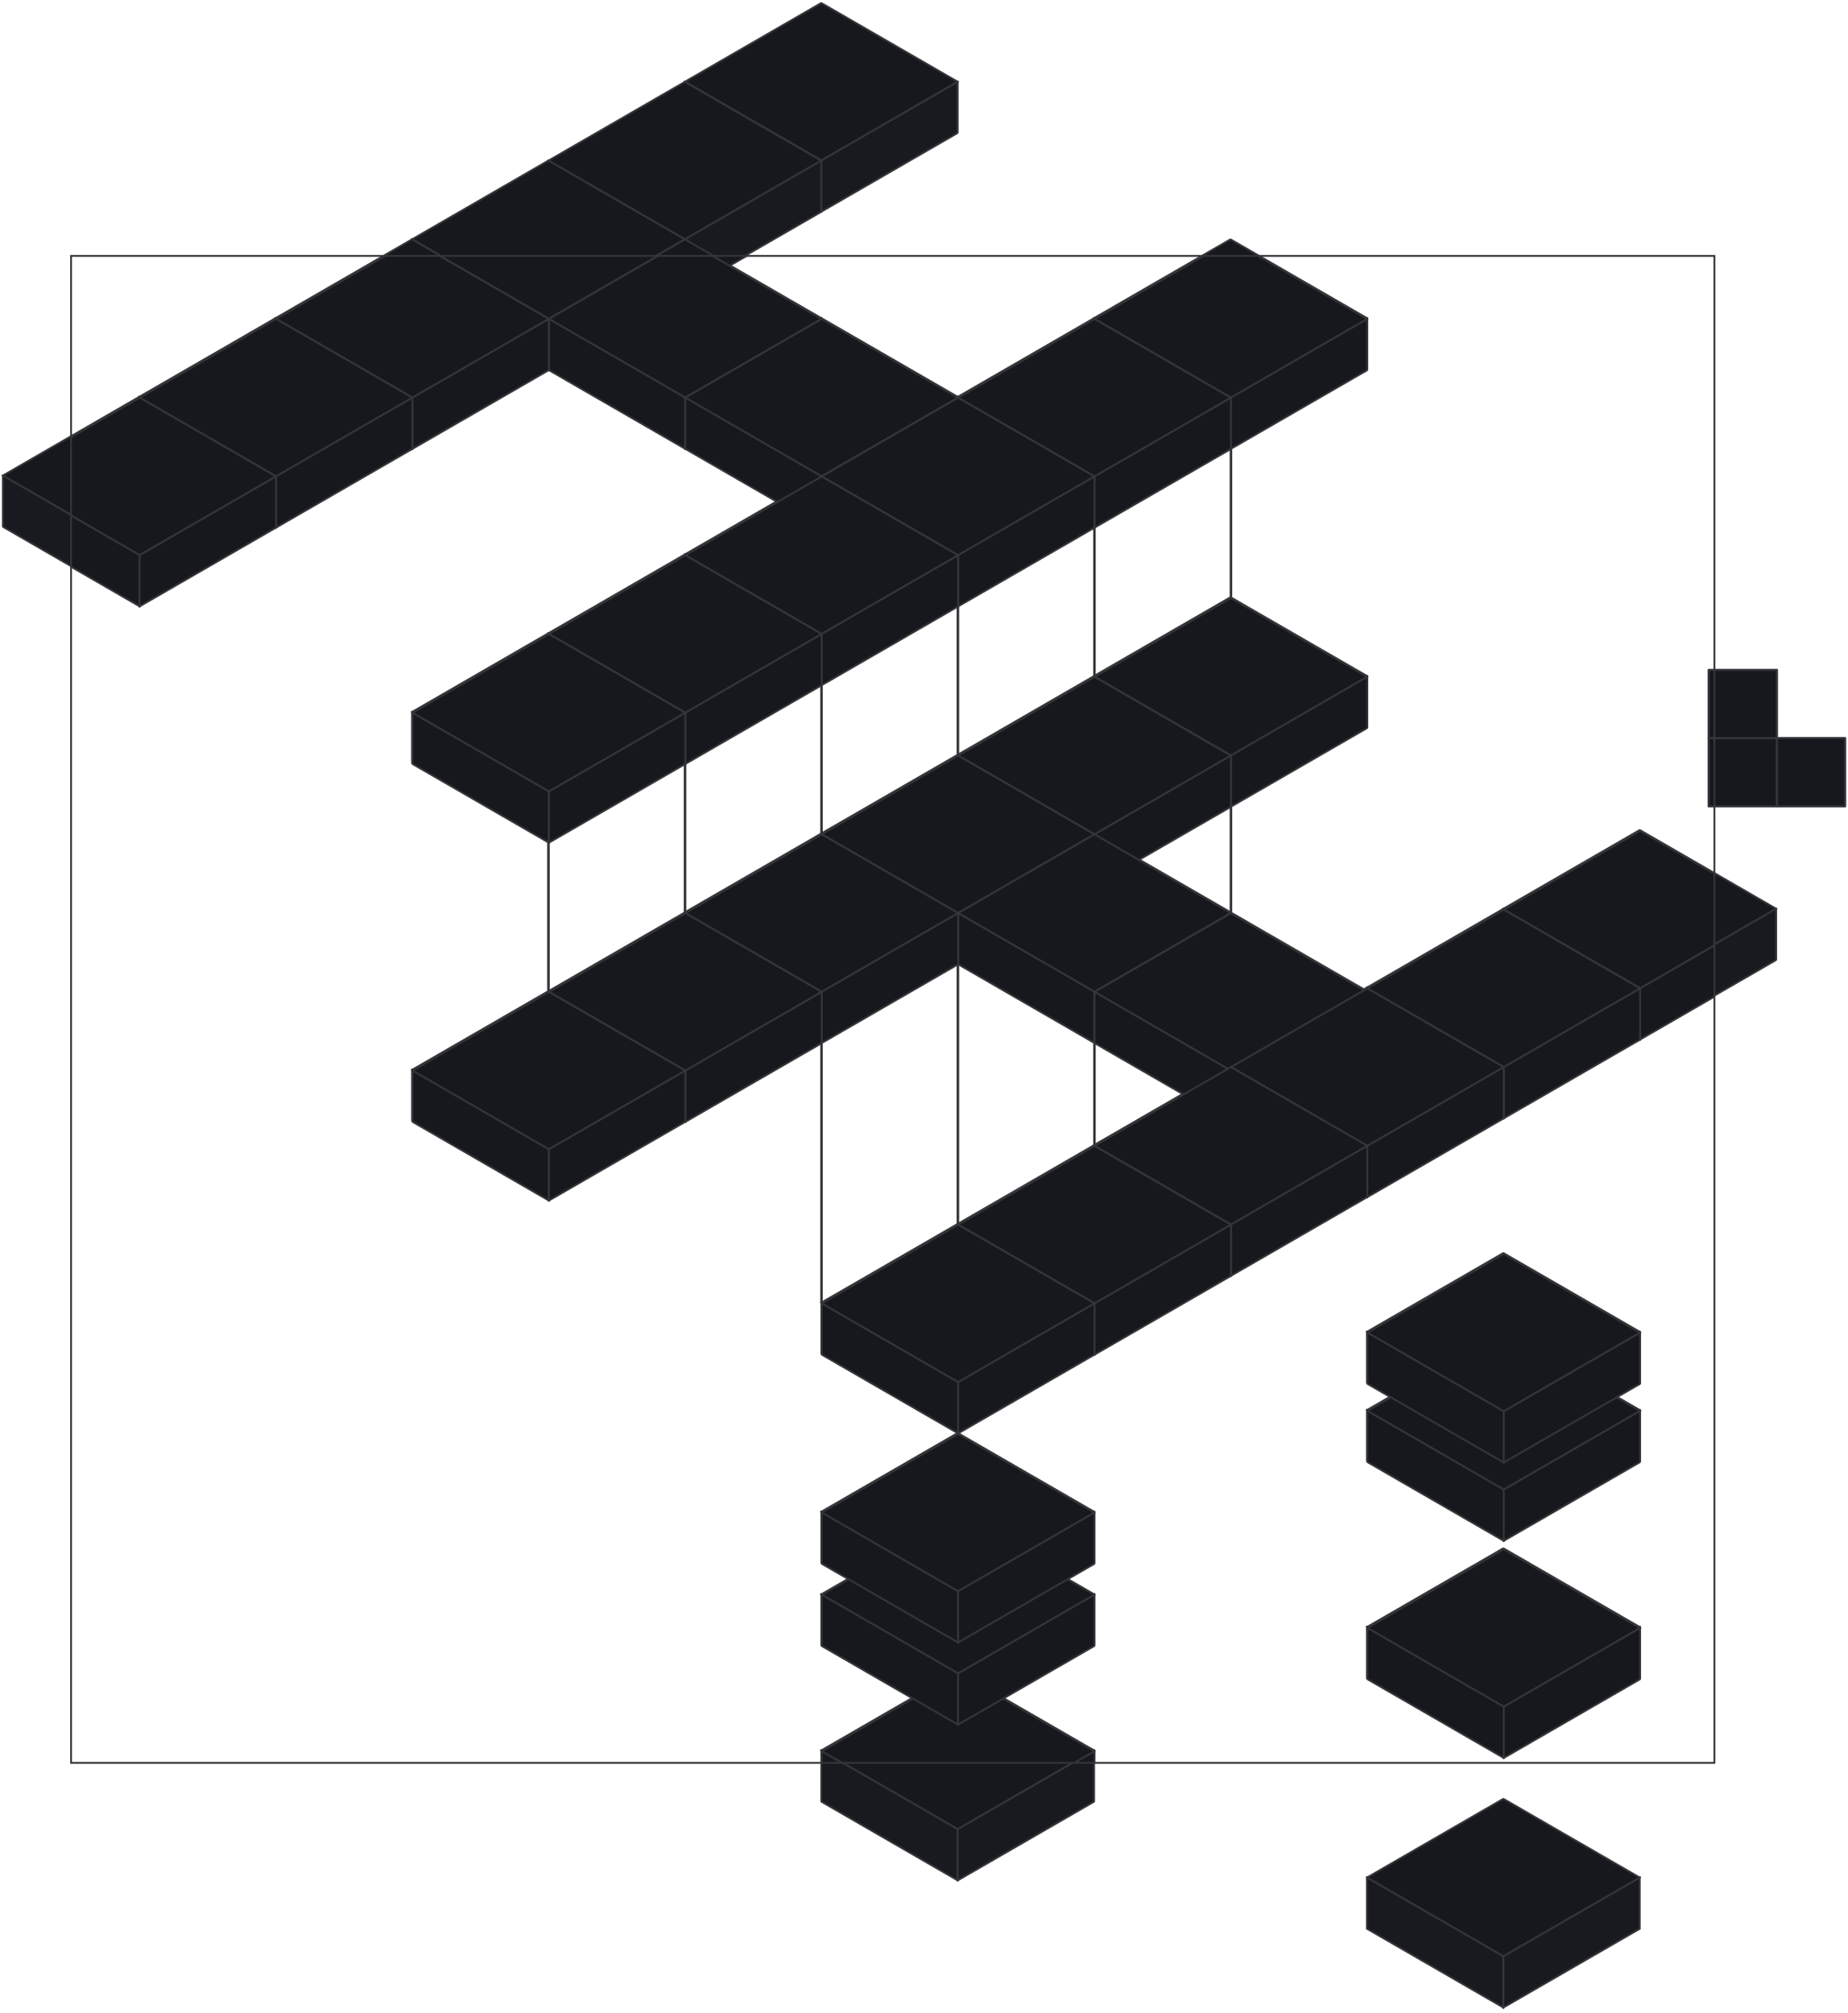 <svg width="325" height="354" viewBox="0 0 325 354" fill="none" xmlns="http://www.w3.org/2000/svg">
<path d="M312.5 117.801H300.5V129.801H312.5V117.801Z" fill="#16181D" stroke="#333538" stroke-width="0.375" stroke-linejoin="round"/>
<path d="M312.5 129.801H300.5V141.801H312.5V129.801Z" fill="#16181D" stroke="#333538" stroke-width="0.375" stroke-linejoin="round"/>
<path d="M324.5 129.801H312.5V141.801H324.5V129.801Z" fill="#16181D" stroke="#333538" stroke-width="0.375" stroke-linejoin="round"/>
<rect width="27.7" height="27.7" transform="matrix(0.866 0.5 -0.866 0.5 144.432 0.525)" fill="#16181D" stroke="#333538" stroke-width="0.375" stroke-linejoin="round"/>
<rect width="27.7" height="9.003" transform="matrix(0.866 0.5 0 1 120.445 14.375)" fill="#16181D" stroke="#333538" stroke-width="0.375" stroke-linejoin="round"/>
<rect width="27.7" height="9.003" transform="matrix(0.866 -0.5 0 1 144.434 28.227)" fill="#181A1F" stroke="#333538" stroke-width="0.375" stroke-linejoin="round"/>
<rect width="27.7" height="27.7" transform="matrix(0.866 0.5 -0.866 0.5 120.441 14.396)" fill="#16181D" stroke="#333538" stroke-width="0.375" stroke-linejoin="round"/>
<rect width="27.7" height="9.003" transform="matrix(0.866 0.5 0 1 96.455 28.246)" fill="#16181D" stroke="#333538" stroke-width="0.375" stroke-linejoin="round"/>
<rect width="27.7" height="9.003" transform="matrix(0.866 -0.5 0 1 120.441 42.098)" fill="#181A1F" stroke="#333538" stroke-width="0.375" stroke-linejoin="round"/>
<rect width="27.7" height="27.7" transform="matrix(0.866 0.5 -0.866 0.5 96.451 28.236)" fill="#16181D" stroke="#333538" stroke-width="0.375" stroke-linejoin="round"/>
<rect width="27.7" height="9.003" transform="matrix(0.866 0.5 0 1 72.465 42.086)" fill="#16181D" stroke="#333538" stroke-width="0.375" stroke-linejoin="round"/>
<rect width="27.7" height="9.003" transform="matrix(0.866 -0.5 0 1 96.451 55.938)" fill="#16181D" stroke="#333538" stroke-width="0.375" stroke-linejoin="round"/>
<rect width="27.7" height="27.7" transform="matrix(0.866 0.5 -0.866 0.5 120.445 42.088)" fill="#16181D" stroke="#333538" stroke-width="0.375" stroke-linejoin="round"/>
<rect width="27.7" height="9.003" transform="matrix(0.866 0.5 0 1 96.459 55.938)" fill="#16181D" stroke="#333538" stroke-width="0.375" stroke-linejoin="round"/>
<rect width="27.7" height="9.003" transform="matrix(0.866 -0.5 0 1 120.445 69.789)" fill="#16181D" stroke="#333538" stroke-width="0.375" stroke-linejoin="round"/>
<rect width="27.7" height="27.7" transform="matrix(0.866 0.5 -0.866 0.5 144.436 55.935)" fill="#16181D" stroke="#333538" stroke-width="0.375" stroke-linejoin="round"/>
<rect width="27.7" height="9.003" transform="matrix(0.866 0.5 0 1 120.449 69.785)" fill="#16181D" stroke="#333538" stroke-width="0.375" stroke-linejoin="round"/>
<rect width="27.7" height="9.003" transform="matrix(0.866 -0.5 0 1 144.438 83.637)" fill="#16181D" stroke="#333538" stroke-width="0.375" stroke-linejoin="round"/>
<rect width="27.7" height="27.7" transform="matrix(0.866 0.5 -0.866 0.5 72.465 42.088)" fill="#16181D" stroke="#333538" stroke-width="0.375" stroke-linejoin="round"/>
<rect width="27.7" height="9.003" transform="matrix(0.866 0.5 0 1 48.478 55.938)" fill="#16181D" stroke="#333538" stroke-width="0.375" stroke-linejoin="round"/>
<rect width="27.7" height="9.003" transform="matrix(0.866 -0.5 0 1 72.467 69.789)" fill="#16181D" stroke="#333538" stroke-width="0.375" stroke-linejoin="round"/>
<rect width="27.7" height="27.7" transform="matrix(0.866 0.5 -0.866 0.5 48.478 55.935)" fill="#16181D" stroke="#333538" stroke-width="0.375" stroke-linejoin="round"/>
<rect width="27.7" height="9.003" transform="matrix(0.866 0.5 0 1 24.492 69.785)" fill="#16181D" stroke="#333538" stroke-width="0.375" stroke-linejoin="round"/>
<rect width="27.7" height="9.003" transform="matrix(0.866 -0.5 0 1 48.478 83.637)" fill="#16181D" stroke="#333538" stroke-width="0.375" stroke-linejoin="round"/>
<rect width="27.7" height="27.7" transform="matrix(0.866 0.5 -0.866 0.5 24.488 69.783)" fill="#16181D" stroke="#333538" stroke-width="0.375" stroke-linejoin="round"/>
<rect width="27.7" height="9.003" transform="matrix(0.866 0.5 0 1 0.502 83.633)" fill="#181A1F" stroke="#333538" stroke-width="0.375" stroke-linejoin="round"/>
<rect width="27.7" height="9.003" transform="matrix(0.866 -0.5 0 1 24.488 97.484)" fill="#16181D" stroke="#333538" stroke-width="0.375" stroke-linejoin="round"/>
<path d="M216.443 224.15V78.713" stroke="#333538" stroke-width="0.375" stroke-linejoin="round"/>
<path d="M192.441 227.552V92.178" stroke="#333538" stroke-width="0.375" stroke-linejoin="round"/>
<path d="M168.428 227.548V106.285" stroke="#333538" stroke-width="0.375" stroke-linejoin="round"/>
<path d="M144.441 229.178V120.045" stroke="#333538" stroke-width="0.375" stroke-linejoin="round"/>
<path d="M120.443 160.883V133.797" stroke="#333538" stroke-width="0.375" stroke-linejoin="round"/>
<path d="M96.426 174.98V147.895" stroke="#333538" stroke-width="0.375" stroke-linejoin="round"/>
<rect width="27.7" height="27.7" transform="matrix(0.866 0.5 -0.866 0.5 216.402 42.086)" fill="#16181D" stroke="#333538" stroke-width="0.375" stroke-linejoin="round"/>
<rect width="27.7" height="9.003" transform="matrix(0.866 0.5 0 1 192.416 55.938)" fill="#16181D" stroke="#333538" stroke-width="0.375" stroke-linejoin="round"/>
<rect width="27.7" height="9.003" transform="matrix(0.866 -0.5 0 1 216.404 69.787)" fill="#16181D" stroke="#333538" stroke-width="0.375" stroke-linejoin="round"/>
<rect width="27.7" height="27.7" transform="matrix(0.866 0.5 -0.866 0.5 192.414 55.947)" fill="#16181D" stroke="#333538" stroke-width="0.375" stroke-linejoin="round"/>
<rect width="27.7" height="9.003" transform="matrix(0.866 0.5 0 1 168.428 69.797)" fill="#333538" stroke="#333538" stroke-width="0.375" stroke-linejoin="round"/>
<rect width="27.7" height="9.003" transform="matrix(0.866 -0.5 0 1 192.416 83.648)" fill="#16181D" stroke="#333538" stroke-width="0.375" stroke-linejoin="round"/>
<rect width="27.7" height="27.7" transform="matrix(0.866 0.5 -0.866 0.5 168.424 69.789)" fill="#333538" stroke="#333538" stroke-width="0.375" stroke-linejoin="round"/>
<rect width="27.7" height="9.003" transform="matrix(0.866 0.5 0 1 144.438 83.641)" fill="#333538" stroke="#333538" stroke-width="0.375" stroke-linejoin="round"/>
<rect width="27.7" height="9.003" transform="matrix(0.866 -0.5 0 1 168.426 97.494)" fill="#16181D" stroke="#333538" stroke-width="0.375" stroke-linejoin="round"/>
<rect width="27.7" height="27.7" transform="matrix(0.866 0.5 -0.866 0.5 144.438 83.643)" fill="#333538" stroke="#333538" stroke-width="0.375" stroke-linejoin="round"/>
<rect width="27.7" height="9.003" transform="matrix(0.866 0.5 0 1 120.451 97.492)" fill="#333538" stroke="#333538" stroke-width="0.375" stroke-linejoin="round"/>
<rect width="27.7" height="9.003" transform="matrix(0.866 -0.5 0 1 144.439 111.344)" fill="#16181D" stroke="#333538" stroke-width="0.375" stroke-linejoin="round"/>
<rect width="27.7" height="27.7" transform="matrix(0.866 0.5 -0.866 0.5 120.449 97.496)" fill="#333538" stroke="#333538" stroke-width="0.375" stroke-linejoin="round"/>
<rect width="27.7" height="9.003" transform="matrix(0.866 0.5 0 1 96.463 111.348)" fill="#333538" stroke="#333538" stroke-width="0.375" stroke-linejoin="round"/>
<rect width="27.7" height="9.003" transform="matrix(0.866 -0.5 0 1 120.451 125.199)" fill="#16181D" stroke="#333538" stroke-width="0.375" stroke-linejoin="round"/>
<rect width="27.7" height="27.7" transform="matrix(0.866 0.5 -0.866 0.5 96.461 111.346)" fill="#333538" stroke="#333538" stroke-width="0.375" stroke-linejoin="round"/>
<rect width="27.7" height="9.003" transform="matrix(0.866 0.5 0 1 72.475 125.195)" fill="#333538" stroke="#333538" stroke-width="0.375" stroke-linejoin="round"/>
<rect width="27.7" height="9.003" transform="matrix(0.866 -0.5 0 1 96.463 139.047)" fill="#16181D" stroke="#333538" stroke-width="0.375" stroke-linejoin="round"/>
<rect width="27.7" height="27.7" transform="matrix(0.866 0.5 -0.866 0.5 216.408 105.016)" fill="#333538" stroke="#333538" stroke-width="0.375" stroke-linejoin="round"/>
<rect width="27.7" height="9.003" transform="matrix(0.866 0.5 0 1 192.422 118.867)" fill="#333538" stroke="#333538" stroke-width="0.375" stroke-linejoin="round"/>
<rect width="27.7" height="9.003" transform="matrix(0.866 -0.5 0 1 216.41 132.717)" fill="#16181D" stroke="#333538" stroke-width="0.375" stroke-linejoin="round"/>
<rect width="27.7" height="27.7" transform="matrix(0.866 0.5 -0.866 0.5 192.418 118.879)" fill="#333538" stroke="#333538" stroke-width="0.375" stroke-linejoin="round"/>
<rect width="27.7" height="9.003" transform="matrix(0.866 0.5 0 1 168.432 132.73)" fill="#333538" stroke="#333538" stroke-width="0.375" stroke-linejoin="round"/>
<rect width="27.7" height="9.003" transform="matrix(0.866 -0.5 0 1 192.42 146.58)" fill="#16181D" stroke="#333538" stroke-width="0.375" stroke-linejoin="round"/>
<rect width="27.7" height="27.7" transform="matrix(0.866 0.5 -0.866 0.5 168.428 132.725)" fill="#333538" stroke="#333538" stroke-width="0.375" stroke-linejoin="round"/>
<rect width="27.7" height="9.003" transform="matrix(0.866 0.5 0 1 144.441 146.574)" fill="#333538" stroke="#333538" stroke-width="0.375" stroke-linejoin="round"/>
<rect width="27.7" height="9.003" transform="matrix(0.866 -0.5 0 1 168.428 160.426)" fill="#333538" stroke="#333538" stroke-width="0.375" stroke-linejoin="round"/>
<rect width="27.7" height="27.7" transform="matrix(0.866 0.5 -0.866 0.5 192.42 146.572)" fill="#333538" stroke="#333538" stroke-width="0.375" stroke-linejoin="round"/>
<rect width="27.7" height="9.003" transform="matrix(0.866 0.5 0 1 168.434 160.422)" fill="#16181D" stroke="#333538" stroke-width="0.375" stroke-linejoin="round"/>
<rect width="27.7" height="9.003" transform="matrix(0.866 -0.5 0 1 192.422 174.273)" fill="#333538" stroke="#333538" stroke-width="0.375" stroke-linejoin="round"/>
<rect width="27.7" height="27.7" transform="matrix(0.866 0.5 -0.866 0.5 216.414 160.434)" fill="#333538" stroke="#333538" stroke-width="0.375" stroke-linejoin="round"/>
<rect width="27.7" height="9.003" transform="matrix(0.866 0.5 0 1 192.426 174.285)" fill="#16181D" stroke="#333538" stroke-width="0.375" stroke-linejoin="round"/>
<rect width="27.7" height="9.003" transform="matrix(0.866 -0.5 0 1 216.414 188.137)" fill="#333538" stroke="#333538" stroke-width="0.375" stroke-linejoin="round"/>
<rect width="27.7" height="27.7" transform="matrix(0.866 0.5 -0.866 0.5 144.441 146.572)" fill="#333538" stroke="#333538" stroke-width="0.375" stroke-linejoin="round"/>
<rect width="27.7" height="9.003" transform="matrix(0.866 0.5 0 1 120.453 160.422)" fill="#333538" stroke="#333538" stroke-width="0.375" stroke-linejoin="round"/>
<rect width="27.7" height="9.003" transform="matrix(0.866 -0.5 0 1 144.441 174.273)" fill="#16181D" stroke="#333538" stroke-width="0.375" stroke-linejoin="round"/>
<rect width="27.7" height="27.7" transform="matrix(0.866 0.5 -0.866 0.5 120.469 160.434)" fill="#333538" stroke="#333538" stroke-width="0.375" stroke-linejoin="round"/>
<rect width="27.7" height="9.003" transform="matrix(0.866 0.5 0 1 96.482 174.285)" fill="#333538" stroke="#333538" stroke-width="0.375" stroke-linejoin="round"/>
<rect width="27.7" height="9.003" transform="matrix(0.866 -0.5 0 1 120.469 188.137)" fill="#16181D" stroke="#333538" stroke-width="0.375" stroke-linejoin="round"/>
<rect width="27.7" height="27.7" transform="matrix(0.866 0.5 -0.866 0.5 96.465 174.277)" fill="#333538" stroke="#333538" stroke-width="0.375" stroke-linejoin="round"/>
<rect width="27.7" height="9.003" transform="matrix(0.866 0.5 0 1 72.478 188.129)" fill="#16181D" stroke="#333538" stroke-width="0.375" stroke-linejoin="round"/>
<rect width="27.7" height="9.003" transform="matrix(0.866 -0.5 0 1 96.465 201.977)" fill="#16181D" stroke="#333538" stroke-width="0.375" stroke-linejoin="round"/>
<rect width="27.7" height="27.7" transform="matrix(0.866 0.5 -0.866 0.5 264.389 316.324)" fill="#16181D" stroke="#333538" stroke-width="0.375" stroke-linejoin="round"/>
<rect width="27.7" height="9.003" transform="matrix(0.866 0.5 0 1 240.402 330.176)" fill="#181A1F" stroke="#333538" stroke-width="0.375" stroke-miterlimit="10"/>
<rect width="27.7" height="9.003" transform="matrix(0.866 -0.5 0 1 264.389 344.025)" fill="#181A1F" stroke="#333538" stroke-width="0.375" stroke-miterlimit="10"/>
<rect width="27.7" height="27.7" transform="matrix(0.866 0.5 -0.866 0.5 264.389 272.266)" fill="#16181D" stroke="#333538" stroke-width="0.375" stroke-linejoin="round"/>
<rect width="27.7" height="9.003" transform="matrix(0.866 0.5 0 1 240.402 286.117)" fill="#181A1F" stroke="#333538" stroke-width="0.375" stroke-miterlimit="10"/>
<rect width="27.7" height="9.003" transform="matrix(0.866 -0.5 0 1 264.389 299.967)" fill="#181A1F" stroke="#333538" stroke-width="0.375" stroke-miterlimit="10"/>
<rect width="27.7" height="27.7" transform="matrix(0.866 0.5 -0.866 0.5 264.389 234.109)" fill="#333538" stroke="#333538" stroke-width="0.375" stroke-linejoin="round"/>
<rect width="27.7" height="9.003" transform="matrix(0.866 0.5 0 1 240.402 247.961)" fill="#333538" stroke="#333538" stroke-width="0.375" stroke-linejoin="round"/>
<rect width="27.7" height="9.003" transform="matrix(0.866 -0.5 0 1 264.389 261.812)" fill="#16181D" stroke="#333538" stroke-width="0.375" stroke-linejoin="round"/>
<rect width="27.7" height="27.7" transform="matrix(0.866 0.5 -0.866 0.5 168.426 293.965)" fill="#16181D" stroke="#333538" stroke-width="0.375" stroke-linejoin="round"/>
<rect width="27.7" height="9.003" transform="matrix(0.866 0.5 0 1 144.439 307.816)" fill="#181A1F" stroke="#333538" stroke-width="0.375" stroke-linejoin="round"/>
<rect width="27.7" height="9.003" transform="matrix(0.866 -0.5 0 1 168.428 321.668)" fill="#181A1F" stroke="#333538" stroke-width="0.375" stroke-linejoin="round"/>
<rect width="27.7" height="27.7" transform="matrix(0.866 0.5 -0.866 0.5 168.426 266.516)" fill="#16181D" stroke="#333538" stroke-width="0.375" stroke-linejoin="round"/>
<rect width="27.7" height="9.003" transform="matrix(0.866 0.5 0 1 144.439 280.367)" fill="#181A1F" stroke="#333538" stroke-width="0.375" stroke-linejoin="round"/>
<rect width="27.7" height="9.003" transform="matrix(0.866 -0.5 0 1 168.428 294.219)" fill="#181A1F" stroke="#333538" stroke-width="0.375" stroke-linejoin="round"/>
<rect width="27.7" height="27.7" transform="matrix(0.866 0.5 -0.866 0.5 288.377 145.957)" fill="#16181D" stroke="#333538" stroke-width="0.375" stroke-linejoin="round"/>
<rect width="27.7" height="9.003" transform="matrix(0.866 0.5 0 1 264.391 159.809)" fill="#333538" stroke="#333538" stroke-width="0.375" stroke-linejoin="round"/>
<rect width="27.7" height="9.003" transform="matrix(0.866 -0.5 0 1 288.377 173.66)" fill="#181A1F" stroke="#333538" stroke-width="0.375" stroke-linejoin="round"/>
<rect width="27.7" height="27.7" transform="matrix(0.866 0.5 -0.866 0.5 264.389 159.818)" fill="#333538" stroke="#333538" stroke-width="0.375" stroke-linejoin="round"/>
<rect width="27.7" height="9.003" transform="matrix(0.866 0.5 0 1 240.402 173.668)" fill="#333538" stroke="#333538" stroke-width="0.375" stroke-linejoin="round"/>
<rect width="27.7" height="9.003" transform="matrix(0.866 -0.5 0 1 264.389 187.52)" fill="#16181D" stroke="#333538" stroke-width="0.375" stroke-linejoin="round"/>
<rect width="27.7" height="27.7" transform="matrix(0.866 0.5 -0.866 0.5 264.389 220.348)" fill="#333538" stroke="#333538" stroke-width="0.375" stroke-linejoin="round"/>
<rect width="27.7" height="9.003" transform="matrix(0.866 0.5 0 1 240.402 234.199)" fill="#16181D" stroke="#333538" stroke-width="0.375" stroke-linejoin="round"/>
<rect width="27.7" height="9.003" transform="matrix(0.866 -0.5 0 1 264.389 248.051)" fill="#16181D" stroke="#333538" stroke-width="0.375" stroke-linejoin="round"/>
<rect width="27.7" height="27.7" transform="matrix(0.866 0.5 -0.866 0.5 240.398 173.666)" fill="#333538" stroke="#333538" stroke-width="0.375" stroke-linejoin="round"/>
<rect width="27.7" height="9.003" transform="matrix(0.866 0.5 0 1 216.412 187.516)" fill="#333538" stroke="#333538" stroke-width="0.375" stroke-linejoin="round"/>
<rect width="27.7" height="9.003" transform="matrix(0.866 -0.5 0 1 240.398 201.367)" fill="#16181D" stroke="#333538" stroke-width="0.375" stroke-linejoin="round"/>
<rect width="27.7" height="27.7" transform="matrix(0.866 0.5 -0.866 0.5 216.412 187.508)" fill="#333538" stroke="#333538" stroke-width="0.375" stroke-linejoin="round"/>
<rect width="27.7" height="9.003" transform="matrix(0.866 0.5 0 1 192.426 201.359)" fill="#333538" stroke="#333538" stroke-width="0.375" stroke-linejoin="round"/>
<rect width="27.7" height="9.003" transform="matrix(0.866 -0.5 0 1 216.414 215.207)" fill="#16181D" stroke="#333538" stroke-width="0.375" stroke-linejoin="round"/>
<rect width="27.7" height="27.7" transform="matrix(0.866 0.5 -0.866 0.5 192.426 201.371)" fill="#333538" stroke="#333538" stroke-width="0.375" stroke-linejoin="round"/>
<rect width="27.7" height="9.003" transform="matrix(0.866 0.5 0 1 168.439 215.223)" fill="#333538" stroke="#333538" stroke-width="0.375" stroke-linejoin="round"/>
<rect width="27.7" height="9.003" transform="matrix(0.866 -0.5 0 1 192.428 229.074)" fill="#16181D" stroke="#333538" stroke-width="0.375" stroke-linejoin="round"/>
<rect width="27.7" height="27.7" transform="matrix(0.866 0.5 -0.866 0.5 168.436 215.219)" fill="#333538" stroke="#333538" stroke-width="0.375" stroke-linejoin="round"/>
<rect width="27.7" height="9.003" transform="matrix(0.866 0.5 0 1 144.449 229.07)" fill="#333538" stroke="#333538" stroke-width="0.375" stroke-linejoin="round"/>
<rect width="27.7" height="9.003" transform="matrix(0.866 -0.5 0 1 168.438 242.92)" fill="#16181D" stroke="#333538" stroke-width="0.375" stroke-linejoin="round"/>
<rect width="27.7" height="27.7" transform="matrix(0.866 0.5 -0.866 0.5 168.428 251.992)" fill="#333538" stroke="#333538" stroke-width="0.375" stroke-linejoin="round"/>
<rect width="27.7" height="9.003" transform="matrix(0.866 0.5 0 1 144.441 265.844)" fill="#333538" stroke="#333538" stroke-width="0.375" stroke-linejoin="round"/>
<rect width="27.7" height="9.003" transform="matrix(0.866 -0.5 0 1 168.428 279.693)" fill="#16181D" stroke="#333538" stroke-width="0.375" stroke-linejoin="round"/>
<g clip-path="url(#clip0_2417_306505)">
<rect width="27.7" height="9.003" transform="matrix(0.866 0.5 0 1 96.522 28.391)" fill="#16181D" stroke="#333538" stroke-width="0.375" stroke-linejoin="round"/>
<rect width="27.7" height="9.003" transform="matrix(0.866 -0.5 0 1 120.508 42.242)" fill="#16181D" stroke="#333538" stroke-width="0.375" stroke-linejoin="round"/>
<rect width="27.7" height="27.7" transform="matrix(0.866 0.5 -0.866 0.5 96.518 28.379)" fill="#16181D" stroke="#333538" stroke-width="0.375" stroke-linejoin="round"/>
<rect width="27.7" height="9.003" transform="matrix(0.866 0.5 0 1 72.531 42.23)" fill="#16181D" stroke="#333538" stroke-width="0.375" stroke-linejoin="round"/>
<rect width="27.7" height="9.003" transform="matrix(0.866 -0.5 0 1 96.518 56.08)" fill="#16181D" stroke="#333538" stroke-width="0.375" stroke-linejoin="round"/>
<rect width="27.7" height="27.7" transform="matrix(0.866 0.5 -0.866 0.5 120.512 42.23)" fill="#16181D" stroke="#333538" stroke-width="0.375" stroke-linejoin="round"/>
<rect width="27.7" height="9.003" transform="matrix(0.866 0.5 0 1 96.525 56.082)" fill="#16181D" stroke="#333538" stroke-width="0.375" stroke-linejoin="round"/>
<rect width="27.7" height="9.003" transform="matrix(0.866 -0.5 0 1 120.512 69.934)" fill="#16181D" stroke="#333538" stroke-width="0.375" stroke-linejoin="round"/>
<rect width="27.7" height="27.7" transform="matrix(0.866 0.5 -0.866 0.5 144.502 56.078)" fill="#16181D" stroke="#333538" stroke-width="0.375" stroke-linejoin="round"/>
<rect width="27.7" height="9.003" transform="matrix(0.866 0.5 0 1 120.516 69.93)" fill="#16181D" stroke="#333538" stroke-width="0.375" stroke-linejoin="round"/>
<rect width="27.7" height="9.003" transform="matrix(0.866 -0.5 0 1 144.504 83.781)" fill="#16181D" stroke="#333538" stroke-width="0.375" stroke-linejoin="round"/>
<rect width="27.7" height="27.7" transform="matrix(0.866 0.5 -0.866 0.5 72.531 42.23)" fill="#16181D" stroke="#333538" stroke-width="0.375" stroke-linejoin="round"/>
<rect width="27.7" height="9.003" transform="matrix(0.866 0.5 0 1 48.545 56.082)" fill="#16181D" stroke="#333538" stroke-width="0.375" stroke-linejoin="round"/>
<rect width="27.7" height="9.003" transform="matrix(0.866 -0.5 0 1 72.533 69.934)" fill="#16181D" stroke="#333538" stroke-width="0.375" stroke-linejoin="round"/>
<rect width="27.7" height="27.7" transform="matrix(0.866 0.5 -0.866 0.5 48.545 56.078)" fill="#16181D" stroke="#333538" stroke-width="0.375" stroke-linejoin="round"/>
<rect width="27.7" height="9.003" transform="matrix(0.866 0.5 0 1 24.559 69.93)" fill="#16181D" stroke="#333538" stroke-width="0.375" stroke-linejoin="round"/>
<rect width="27.7" height="9.003" transform="matrix(0.866 -0.5 0 1 48.545 83.781)" fill="#16181D" stroke="#333538" stroke-width="0.375" stroke-linejoin="round"/>
<rect width="27.7" height="27.7" transform="matrix(0.866 0.5 -0.866 0.5 24.555 69.926)" fill="#16181D" stroke="#333538" stroke-width="0.375" stroke-linejoin="round"/>
<rect width="27.7" height="9.003" transform="matrix(0.866 0.5 0 1 0.568 83.777)" fill="#16181D" stroke="#333538" stroke-width="0.375" stroke-linejoin="round"/>
<rect width="27.7" height="9.003" transform="matrix(0.866 -0.5 0 1 24.557 97.629)" fill="#16181D" stroke="#333538" stroke-width="0.375" stroke-linejoin="round"/>
<path d="M216.51 224.295V78.857" stroke="#333538" stroke-width="0.375" stroke-linejoin="round"/>
<path d="M192.508 227.696V92.322" stroke="#333538" stroke-width="0.375" stroke-linejoin="round"/>
<path d="M168.494 227.693V106.43" stroke="#333538" stroke-width="0.375" stroke-linejoin="round"/>
<path d="M144.508 229.322V120.189" stroke="#333538" stroke-width="0.375" stroke-linejoin="round"/>
<path d="M120.51 161.027V133.941" stroke="#333538" stroke-width="0.375" stroke-linejoin="round"/>
<path d="M96.492 175.125V148.039" stroke="#333538" stroke-width="0.375" stroke-linejoin="round"/>
<rect width="27.7" height="27.7" transform="matrix(0.866 0.5 -0.866 0.5 216.469 42.232)" fill="#16181D" stroke="#333538" stroke-width="0.375" stroke-linejoin="round"/>
<rect width="27.7" height="9.003" transform="matrix(0.866 0.5 0 1 192.482 56.082)" fill="#16181D" stroke="#333538" stroke-width="0.375" stroke-linejoin="round"/>
<rect width="27.7" height="9.003" transform="matrix(0.866 -0.5 0 1 216.471 69.934)" fill="#16181D" stroke="#333538" stroke-width="0.375" stroke-linejoin="round"/>
<rect width="27.7" height="27.7" transform="matrix(0.866 0.5 -0.866 0.5 192.48 56.092)" fill="#16181D" stroke="#333538" stroke-width="0.375" stroke-linejoin="round"/>
<rect width="27.7" height="9.003" transform="matrix(0.866 0.5 0 1 168.494 69.941)" fill="#16181D" stroke="#333538" stroke-width="0.375" stroke-linejoin="round"/>
<rect width="27.7" height="9.003" transform="matrix(0.866 -0.5 0 1 192.482 83.793)" fill="#16181D" stroke="#333538" stroke-width="0.375" stroke-linejoin="round"/>
<rect width="27.7" height="27.7" transform="matrix(0.866 0.5 -0.866 0.5 168.49 69.936)" fill="#16181D" stroke="#333538" stroke-width="0.375" stroke-linejoin="round"/>
<rect width="27.7" height="9.003" transform="matrix(0.866 0.5 0 1 144.504 83.787)" fill="#16181D" stroke="#333538" stroke-width="0.375" stroke-linejoin="round"/>
<rect width="27.7" height="9.003" transform="matrix(0.866 -0.5 0 1 168.492 97.641)" fill="#16181D" stroke="#333538" stroke-width="0.375" stroke-linejoin="round"/>
<rect width="27.7" height="27.7" transform="matrix(0.866 0.5 -0.866 0.5 144.504 83.789)" fill="#16181D" stroke="#333538" stroke-width="0.375" stroke-linejoin="round"/>
<rect width="27.7" height="9.003" transform="matrix(0.866 0.5 0 1 120.518 97.641)" fill="#16181D" stroke="#333538" stroke-width="0.375" stroke-linejoin="round"/>
<rect width="27.7" height="9.003" transform="matrix(0.866 -0.5 0 1 144.506 111.49)" fill="#16181D" stroke="#333538" stroke-width="0.375" stroke-linejoin="round"/>
<rect width="27.7" height="27.7" transform="matrix(0.866 0.5 -0.866 0.5 120.516 97.643)" fill="#16181D" stroke="#333538" stroke-width="0.375" stroke-linejoin="round"/>
<rect width="27.7" height="9.003" transform="matrix(0.866 0.5 0 1 96.529 111.492)" fill="#16181D" stroke="#333538" stroke-width="0.375" stroke-linejoin="round"/>
<rect width="27.7" height="9.003" transform="matrix(0.866 -0.5 0 1 120.518 125.344)" fill="#16181D" stroke="#333538" stroke-width="0.375" stroke-linejoin="round"/>
<rect width="27.7" height="27.7" transform="matrix(0.866 0.5 -0.866 0.5 96.527 111.49)" fill="#16181D" stroke="#333538" stroke-width="0.375" stroke-linejoin="round"/>
<rect width="27.7" height="9.003" transform="matrix(0.866 0.5 0 1 72.539 125.34)" fill="#16181D" stroke="#333538" stroke-width="0.375" stroke-linejoin="round"/>
<rect width="27.7" height="9.003" transform="matrix(0.866 -0.5 0 1 96.529 139.191)" fill="#16181D" stroke="#333538" stroke-width="0.375" stroke-linejoin="round"/>
<rect width="27.7" height="27.7" transform="matrix(0.866 0.5 -0.866 0.5 216.475 105.158)" fill="#16181D" stroke="#333538" stroke-width="0.375" stroke-linejoin="round"/>
<rect width="27.7" height="9.003" transform="matrix(0.866 0.5 0 1 192.488 119.008)" fill="#16181D" stroke="#333538" stroke-width="0.375" stroke-linejoin="round"/>
<rect width="27.7" height="9.003" transform="matrix(0.866 -0.5 0 1 216.477 132.859)" fill="#16181D" stroke="#333538" stroke-width="0.375" stroke-linejoin="round"/>
<rect width="27.7" height="27.7" transform="matrix(0.866 0.5 -0.866 0.5 192.484 119.021)" fill="#16181D" stroke="#333538" stroke-width="0.375" stroke-linejoin="round"/>
<rect width="27.7" height="9.003" transform="matrix(0.866 0.5 0 1 168.498 132.871)" fill="#16181D" stroke="#333538" stroke-width="0.375" stroke-linejoin="round"/>
<rect width="27.7" height="9.003" transform="matrix(0.866 -0.5 0 1 192.486 146.723)" fill="#16181D" stroke="#333538" stroke-width="0.375" stroke-linejoin="round"/>
<rect width="27.7" height="27.7" transform="matrix(0.866 0.5 -0.866 0.5 168.494 132.869)" fill="#16181D" stroke="#333538" stroke-width="0.375" stroke-linejoin="round"/>
<rect width="27.7" height="9.003" transform="matrix(0.866 0.5 0 1 144.506 146.719)" fill="#16181D" stroke="#333538" stroke-width="0.375" stroke-linejoin="round"/>
<rect width="27.7" height="9.003" transform="matrix(0.866 -0.5 0 1 168.494 160.57)" fill="#16181D" stroke="#333538" stroke-width="0.375" stroke-linejoin="round"/>
<rect width="27.7" height="27.7" transform="matrix(0.866 0.5 -0.866 0.5 192.486 146.717)" fill="#16181D" stroke="#333538" stroke-width="0.375" stroke-linejoin="round"/>
<rect width="27.7" height="9.003" transform="matrix(0.866 0.5 0 1 168.5 160.566)" fill="#16181D" stroke="#333538" stroke-width="0.375" stroke-linejoin="round"/>
<rect width="27.7" height="9.003" transform="matrix(0.866 -0.5 0 1 192.488 174.418)" fill="#16181D" stroke="#333538" stroke-width="0.375" stroke-linejoin="round"/>
<rect width="27.7" height="27.7" transform="matrix(0.866 0.5 -0.866 0.5 216.479 160.576)" fill="#16181D" stroke="#333538" stroke-width="0.375" stroke-linejoin="round"/>
<rect width="27.7" height="9.003" transform="matrix(0.866 0.5 0 1 192.492 174.426)" fill="#16181D" stroke="#333538" stroke-width="0.375" stroke-linejoin="round"/>
<rect width="27.7" height="9.003" transform="matrix(0.866 -0.5 0 1 216.48 188.277)" fill="#16181D" stroke="#333538" stroke-width="0.375" stroke-linejoin="round"/>
<rect width="27.7" height="27.7" transform="matrix(0.866 0.5 -0.866 0.5 144.51 146.717)" fill="#16181D" stroke="#333538" stroke-width="0.375" stroke-linejoin="round"/>
<rect width="27.7" height="9.003" transform="matrix(0.866 0.5 0 1 120.523 160.566)" fill="#16181D" stroke="#333538" stroke-width="0.375" stroke-linejoin="round"/>
<rect width="27.7" height="9.003" transform="matrix(0.866 -0.5 0 1 144.512 174.418)" fill="#16181D" stroke="#333538" stroke-width="0.375" stroke-linejoin="round"/>
<rect width="27.7" height="27.7" transform="matrix(0.866 0.5 -0.866 0.5 120.535 160.576)" fill="#16181D" stroke="#333538" stroke-width="0.375" stroke-linejoin="round"/>
<rect width="27.7" height="9.003" transform="matrix(0.866 0.5 0 1 96.549 174.426)" fill="#16181D" stroke="#333538" stroke-width="0.375" stroke-linejoin="round"/>
<rect width="27.7" height="9.003" transform="matrix(0.866 -0.5 0 1 120.535 188.277)" fill="#16181D" stroke="#333538" stroke-width="0.375" stroke-linejoin="round"/>
<rect width="27.7" height="27.7" transform="matrix(0.866 0.5 -0.866 0.5 96.531 174.42)" fill="#16181D" stroke="#333538" stroke-width="0.375" stroke-linejoin="round"/>
<rect width="27.7" height="9.003" transform="matrix(0.866 0.5 0 1 72.545 188.27)" fill="#16181D" stroke="#333538" stroke-width="0.375" stroke-linejoin="round"/>
<rect width="27.7" height="9.003" transform="matrix(0.866 -0.5 0 1 96.531 202.117)" fill="#16181D" stroke="#333538" stroke-width="0.375" stroke-linejoin="round"/>
<rect width="27.7" height="27.7" transform="matrix(0.866 0.5 -0.866 0.5 264.455 234.252)" fill="#16181D" stroke="#333538" stroke-width="0.375" stroke-linejoin="round"/>
<rect width="27.7" height="9.003" transform="matrix(0.866 0.5 0 1 240.469 248.102)" fill="#16181D" stroke="#333538" stroke-width="0.375" stroke-linejoin="round"/>
<rect width="27.7" height="9.003" transform="matrix(0.866 -0.5 0 1 264.455 261.953)" fill="#16181D" stroke="#333538" stroke-width="0.375" stroke-linejoin="round"/>
<rect width="27.7" height="27.7" transform="matrix(0.866 0.5 -0.866 0.5 264.455 272.43)" fill="#16181D" stroke="#333538" stroke-width="0.375" stroke-linejoin="round"/>
<rect width="27.7" height="9.003" transform="matrix(0.866 0.5 0 1 240.469 286.281)" fill="#16181D" stroke="#333538" stroke-width="0.375" stroke-linejoin="round"/>
<rect width="27.7" height="9.003" transform="matrix(0.866 -0.5 0 1 264.455 300.133)" fill="#16181D" stroke="#333538" stroke-width="0.375" stroke-linejoin="round"/>
<rect width="27.7" height="27.7" transform="matrix(0.866 0.5 -0.866 0.5 168.492 294.105)" fill="#16181D" stroke="#333538" stroke-width="0.375" stroke-linejoin="round"/>
<rect width="27.7" height="9.003" transform="matrix(0.866 0.5 0 1 144.506 307.957)" fill="#16181D" stroke="#333538" stroke-width="0.375" stroke-linejoin="round"/>
<rect width="27.7" height="9.003" transform="matrix(0.866 -0.5 0 1 168.494 321.809)" fill="#16181D" stroke="#333538" stroke-width="0.375" stroke-linejoin="round"/>
<rect width="27.7" height="27.7" transform="matrix(0.866 0.5 -0.866 0.5 288.443 146.098)" fill="#16181D" stroke="#333538" stroke-width="0.375" stroke-linejoin="round"/>
<rect width="27.7" height="9.003" transform="matrix(0.866 0.5 0 1 264.455 159.949)" fill="#16181D" stroke="#333538" stroke-width="0.375" stroke-linejoin="round"/>
<rect width="27.7" height="9.003" transform="matrix(0.866 -0.5 0 1 288.443 173.801)" fill="#16181D" stroke="#333538" stroke-width="0.375" stroke-linejoin="round"/>
<rect width="27.7" height="27.7" transform="matrix(0.866 0.5 -0.866 0.5 264.455 159.961)" fill="#16181D" stroke="#333538" stroke-width="0.375" stroke-linejoin="round"/>
<rect width="27.7" height="9.003" transform="matrix(0.866 0.5 0 1 240.469 173.811)" fill="#16181D" stroke="#333538" stroke-width="0.375" stroke-linejoin="round"/>
<rect width="27.7" height="9.003" transform="matrix(0.866 -0.5 0 1 264.455 187.662)" fill="#16181D" stroke="#333538" stroke-width="0.375" stroke-linejoin="round"/>
<rect width="27.7" height="27.7" transform="matrix(0.866 0.5 -0.866 0.5 264.455 220.49)" fill="#16181D" stroke="#333538" stroke-width="0.375" stroke-linejoin="round"/>
<rect width="27.7" height="9.003" transform="matrix(0.866 0.5 0 1 240.469 234.34)" fill="#16181D" stroke="#333538" stroke-width="0.375" stroke-linejoin="round"/>
<rect width="27.7" height="9.003" transform="matrix(0.866 -0.5 0 1 264.455 248.191)" fill="#16181D" stroke="#333538" stroke-width="0.375" stroke-linejoin="round"/>
<rect width="27.7" height="27.7" transform="matrix(0.866 0.5 -0.866 0.5 240.465 173.809)" fill="#16181D" stroke="#333538" stroke-width="0.375" stroke-linejoin="round"/>
<rect width="27.7" height="9.003" transform="matrix(0.866 0.5 0 1 216.479 187.66)" fill="#16181D" stroke="#333538" stroke-width="0.375" stroke-linejoin="round"/>
<rect width="27.7" height="9.003" transform="matrix(0.866 -0.5 0 1 240.465 201.512)" fill="#16181D" stroke="#333538" stroke-width="0.375" stroke-linejoin="round"/>
<rect width="27.7" height="27.7" transform="matrix(0.866 0.5 -0.866 0.5 216.479 187.65)" fill="#16181D" stroke="#333538" stroke-width="0.375" stroke-linejoin="round"/>
<rect width="27.7" height="9.003" transform="matrix(0.866 0.5 0 1 192.492 201.5)" fill="#16181D" stroke="#333538" stroke-width="0.375" stroke-linejoin="round"/>
<rect width="27.7" height="9.003" transform="matrix(0.866 -0.5 0 1 216.48 215.352)" fill="#16181D" stroke="#333538" stroke-width="0.375" stroke-linejoin="round"/>
<rect width="27.7" height="27.7" transform="matrix(0.866 0.5 -0.866 0.5 192.49 201.512)" fill="#16181D" stroke="#333538" stroke-width="0.375" stroke-linejoin="round"/>
<rect width="27.7" height="9.003" transform="matrix(0.866 0.5 0 1 168.504 215.363)" fill="#16181D" stroke="#333538" stroke-width="0.375" stroke-linejoin="round"/>
<rect width="27.7" height="9.003" transform="matrix(0.866 -0.5 0 1 192.492 229.215)" fill="#16181D" stroke="#333538" stroke-width="0.375" stroke-linejoin="round"/>
<rect width="27.7" height="27.7" transform="matrix(0.866 0.5 -0.866 0.5 168.5 215.359)" fill="#16181D" stroke="#333538" stroke-width="0.375" stroke-linejoin="round"/>
<rect width="27.7" height="9.003" transform="matrix(0.866 0.5 0 1 144.514 229.211)" fill="#16181D" stroke="#333538" stroke-width="0.375" stroke-linejoin="round"/>
<rect width="27.7" height="9.003" transform="matrix(0.866 -0.5 0 1 168.502 243.061)" fill="#16181D" stroke="#333538" stroke-width="0.375" stroke-linejoin="round"/>
<rect width="27.7" height="27.7" transform="matrix(0.866 0.5 -0.866 0.5 168.492 266.578)" fill="#16181D" stroke="#333538" stroke-width="0.375" stroke-linejoin="round"/>
<rect width="27.7" height="9.003" transform="matrix(0.866 0.5 0 1 144.506 280.43)" fill="#16181D" stroke="#333538" stroke-width="0.375" stroke-linejoin="round"/>
<rect width="27.7" height="9.003" transform="matrix(0.866 -0.5 0 1 168.492 294.279)" fill="#16181D" stroke="#333538" stroke-width="0.375" stroke-linejoin="round"/>
<rect width="27.7" height="27.7" transform="matrix(0.866 0.5 -0.866 0.5 168.492 252.133)" fill="#16181D" stroke="#333538" stroke-width="0.375" stroke-linejoin="round"/>
<rect width="27.7" height="9.003" transform="matrix(0.866 0.5 0 1 144.506 265.984)" fill="#16181D" stroke="#333538" stroke-width="0.375" stroke-linejoin="round"/>
<rect width="27.7" height="9.003" transform="matrix(0.866 -0.5 0 1 168.492 279.834)" fill="#16181D" stroke="#333538" stroke-width="0.375" stroke-linejoin="round"/>
</g>
<rect x="12.5" y="45" width="289" height="265" stroke="#333538" stroke-width="0.32"/>
<defs>
<clipPath id="clip0_2417_306505">
<rect x="12.5" y="45" width="289" height="265" fill="white"/>
</clipPath>
</defs>
</svg>
